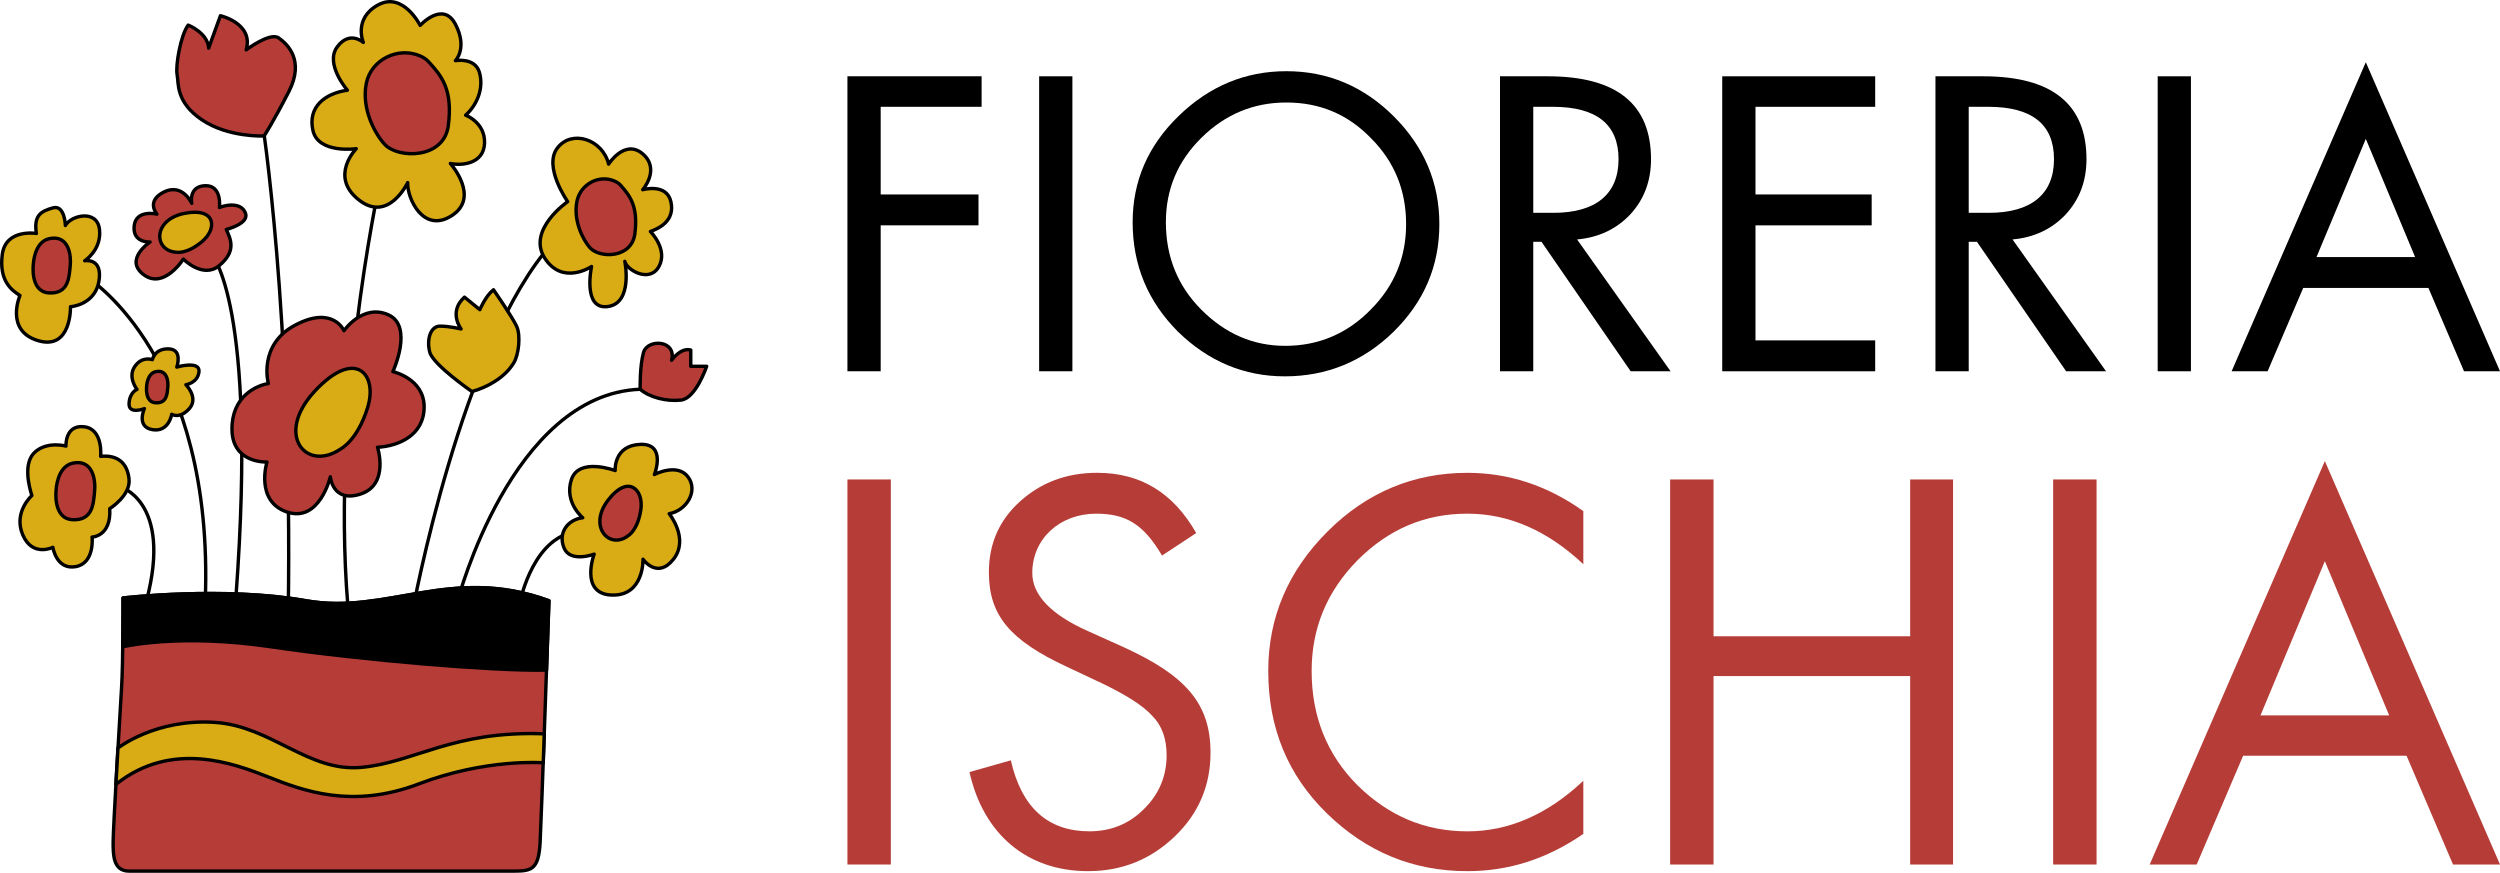 <?xml version="1.0" encoding="utf-8"?>
<!-- Generator: Adobe Illustrator 22.1.0, SVG Export Plug-In . SVG Version: 6.00 Build 0)  -->
<svg version="1.1" id="Livello_1" xmlns="http://www.w3.org/2000/svg" xmlns:xlink="http://www.w3.org/1999/xlink" x="0px" y="0px"
	 viewBox="0 0 195.061 68.099" style="enable-background:new 0 0 195.061 68.099;" xml:space="preserve">
<style type="text/css">
	.st0{opacity:0.15;}
	.st1{fill:#F2F2F2;}
	.st2{fill:#FFFFFF;}
	.st3{fill:#B63D37;}
	.st4{fill:#B63D37;stroke:#000000;stroke-width:0.266;stroke-linecap:round;stroke-linejoin:round;stroke-miterlimit:10;}
	.st5{fill:none;stroke:#000000;stroke-width:0.266;stroke-linecap:round;stroke-linejoin:round;stroke-miterlimit:10;}
	.st6{stroke:#000000;stroke-width:0.266;stroke-linecap:round;stroke-linejoin:round;stroke-miterlimit:10;}
	.st7{fill:#D9AB15;stroke:#000000;stroke-width:0.266;stroke-linecap:round;stroke-linejoin:round;stroke-miterlimit:10;}
	.st8{fill:#F1483A;}
	.st9{fill:none;stroke:#FFFFFF;stroke-miterlimit:10;}
	.st10{fill:#F1F2F2;}
	.st11{fill:#83C152;}
	.st12{fill-rule:evenodd;clip-rule:evenodd;fill:#83C152;}
	.st13{fill:none;stroke:#FFFFFF;stroke-width:0.5;stroke-linecap:round;stroke-linejoin:round;stroke-miterlimit:10;}
</style>
<g>
	<g>
		<g>
			<path d="M76.59,5.953v2.381h-7.875v6.838h7.631v2.411h-7.631v11.386h-2.595V5.953
				H76.59z"/>
			<path d="M81.078,5.953h2.595v23.015H81.078V5.953z"/>
			<path d="M91.945,9.066c2.412-2.351,5.22-3.511,8.425-3.511
				c3.236,0,6.044,1.19,8.394,3.541c2.35,2.351,3.541,5.159,3.541,8.394
				c0,3.266-1.19,6.044-3.571,8.394c-2.381,2.32-5.22,3.48-8.485,3.48
				c-3.175,0-5.953-1.16-8.334-3.48c-2.35-2.351-3.541-5.189-3.541-8.547
				C88.374,14.133,89.564,11.386,91.945,9.066z M93.746,24.176
				c1.862,1.862,4.029,2.808,6.532,2.808c2.595,0,4.823-0.946,6.654-2.808
				c1.862-1.862,2.778-4.091,2.778-6.685c0-2.655-0.915-4.884-2.747-6.715
				c-1.801-1.862-3.999-2.778-6.594-2.778c-2.564,0-4.762,0.916-6.624,2.747
				c-1.862,1.832-2.778,4.03-2.778,6.594C90.968,20.025,91.884,22.314,93.746,24.176z
				"/>
			<path d="M130.346,28.968h-3.114l-6.959-10.104h-0.641v10.104h-2.595V5.953h3.724
				c5.373,0,8.059,2.168,8.059,6.471c0,1.709-0.549,3.144-1.618,4.304
				c-1.068,1.129-2.442,1.801-4.151,1.954L130.346,28.968z M119.632,8.333v8.272
				h1.587c3.297,0,5.067-1.465,5.067-4.182s-1.709-4.09-5.128-4.09H119.632z"/>
			<path d="M146.311,5.953v2.381h-9.34v6.838h9.065v2.411h-9.065v8.975h9.34v2.411
				h-11.935V5.953H146.311z"/>
			<path d="M164.322,28.968h-3.114l-6.959-10.104h-0.641v10.104h-2.595V5.953h3.724
				c5.373,0,8.059,2.168,8.059,6.471c0,1.709-0.549,3.144-1.618,4.304
				c-1.068,1.129-2.442,1.801-4.151,1.954L164.322,28.968z M153.608,8.333v8.272h1.587
				c3.297,0,5.067-1.465,5.067-4.182s-1.709-4.09-5.128-4.09H153.608z"/>
			<path d="M168.352,5.953h2.595v23.015h-2.595V5.953z"/>
			<path d="M192.253,28.968l-2.778-6.502h-9.768l-2.778,6.502h-2.808l10.47-24.114
				l10.47,24.114H192.253z M180.745,20.055h7.692l-3.846-9.218L180.745,20.055z"/>
		</g>
		<g>
			<path class="st3" d="M66.12,37.409h3.387v30.044h-3.387V37.409z"/>
			<path class="st3" d="M90.665,43.347c-1.434-2.431-2.789-3.268-5.14-3.268
				c-2.829,0-4.981,1.953-4.981,4.623c0,1.713,1.434,3.227,4.263,4.502l2.829,1.275
				c4.901,2.231,6.814,4.423,6.814,8.248c0,2.55-0.917,4.742-2.789,6.535
				c-1.873,1.793-4.104,2.709-6.774,2.709c-4.782,0-8.168-2.909-9.244-7.731
				l3.227-0.916c0.837,3.706,2.909,5.539,6.137,5.539
				c1.633,0,3.068-0.558,4.224-1.714c1.195-1.155,1.793-2.59,1.793-4.224
				c0-1.275-0.359-2.311-1.116-3.068c-0.717-0.797-2.032-1.634-3.945-2.55
				l-2.709-1.275c-4.463-2.072-6.097-4.024-6.097-7.372
				c0-2.231,0.797-4.064,2.431-5.538c1.634-1.475,3.626-2.232,6.017-2.232
				c3.387,0,5.937,1.554,7.73,4.702L90.665,43.347z"/>
			<path class="st3" d="M123.538,44.024c-2.789-2.629-5.817-3.945-9.045-3.945
				c-3.307,0-6.136,1.196-8.567,3.627c-2.391,2.431-3.586,5.299-3.586,8.647
				c0,3.545,1.196,6.535,3.586,8.926c2.431,2.39,5.26,3.586,8.567,3.586
				c3.228,0,6.256-1.316,9.045-3.945v4.143c-2.829,1.953-5.817,2.909-9.045,2.909
				c-4.264,0-7.889-1.514-10.957-4.502c-3.069-2.989-4.582-6.695-4.582-11.117
				c0-4.184,1.554-7.811,4.622-10.879c3.068-3.068,6.734-4.582,10.918-4.582
				c3.228,0,6.256,0.996,9.045,2.989V44.024z"/>
			<path class="st3" d="M133.698,37.409v12.233h15.341V37.409h3.347v30.044h-3.347V52.751
				h-15.341v14.703h-3.387V37.409H133.698z"/>
			<path class="st3" d="M160.196,37.409h3.387v30.044h-3.387V37.409z"/>
			<path class="st3" d="M191.396,67.454l-3.626-8.488h-12.751l-3.626,8.488h-3.666
				l13.668-31.479l13.667,31.479H191.396z M176.373,55.819h10.042l-5.021-12.034
				L176.373,55.819z"/>
		</g>
	</g>
	<g>
		<path class="st4" d="M49.949,30.372c0,0-0.044-1.819,0.266-2.883
			c0.311-1.065,2.598-0.976,2.186,0.621c0,0,0.697-1.02,1.495-0.798v1.266h1.242
			c0,0-0.843,2.504-1.996,2.637C51.99,31.347,50.659,30.993,49.949,30.372z"/>
		<path class="st5" d="M9.293,37.945c0,0,4.206,1.077,2.136,8.929"/>
		<path class="st5" d="M6.965,21.763c0,0,9.781,6.213,9.049,25.111"/>
		<path class="st5" d="M16.513,19.867c0,0,3.58,3.7,1.906,26.565"/>
		<path class="st5" d="M20.426,9.195c0,0,2.419,15.321,2.064,38.565"/>
		<path class="st5" d="M29.588,14.49c0,0-3.992,18.277-2.307,34.246"/>
		<path class="st5" d="M32.175,47.761c0,0,3.833-20.978,10.946-28.812"/>
		<path class="st5" d="M35.71,46.873c0,0,4.192-16.103,14.239-16.502"/>
		<path class="st5" d="M40.487,47.339c0,0,0.878-5.057,4.139-5.789"/>
		<path class="st4" d="M9.6,46.657c0,0,7.878-0.915,14.265,0.216s11.312-2.795,18.964,0
			c0,0-0.574,16.701-0.686,18.831c-0.112,2.129-0.644,2.262-2.042,2.262
			c-1.397,0-28.792,0-30.033,0s-1.241-1.264-1.241-2.262s0.535-10.134,0.659-12.061
			C9.612,51.699,9.6,46.657,9.6,46.657z"/>
		<path class="st6" d="M23.866,46.873c-6.388-1.131-14.265-0.216-14.265-0.216
			s0.004,1.895-0.021,3.809h0c0,0,4.394-1.065,11.581,0
			c7.186,1.065,17.509,1.908,21.397,1.819l0.085,0.001
			c0.107-3.056,0.188-5.412,0.188-5.412C35.177,44.079,30.253,48.005,23.866,46.873z"/>
		<path class="st7" d="M9.205,58.364c0,0,2.96-2.326,7.607-1.997
			c4.392,0.311,7.259,3.904,11.415,3.504c4.156-0.399,7.109-2.879,14.238-2.615
			l-0.081,2.259c0,0-4.456-0.354-9.691,1.642c-5.234,1.996-9.049,0.532-11.755-0.532
			c-2.706-1.065-7.55-2.889-11.893,0.574L9.205,58.364z"/>
		<path class="st7" d="M11.889,28.065c0,0,0.177-0.887,1.286-0.843
			c1.109,0.044,0.618,1.42,0.618,1.42s1.822-0.532,1.733,0.355
			c-0.089,0.887-1.02,1.02-1.02,1.02s1.02,1.02,0.266,1.863
			c-0.754,0.843-1.375,0.444-1.375,0.444s-0.222,1.42-1.508,1.198
			s-0.621-1.641-0.621-1.641s-1.242,0.488-1.198-0.399
			c0.044-0.887,0.621-1.098,0.621-1.098s-0.754-0.943-0.177-1.785
			C11.09,27.754,11.889,28.065,11.889,28.065z"/>
		<path class="st4" d="M11.441,30.143c0,0,0.036-1.006,0.723-1.146
			c0.873-0.178,0.979,0.759,0.928,1.23c-0.051,0.471-0.054,1.256-0.957,1.2
			C11.283,31.374,11.441,30.143,11.441,30.143z"/>
		<path class="st4" d="M20.938,29.928c0,0-0.841-3.016,2.108-4.569
			c2.949-1.553,3.792,0.444,3.792,0.444s1.464-2.129,3.46-1.242
			s0.355,4.436,0.355,4.436s2.44,0.532,2.44,2.75s-1.996,3.061-3.637,3.15
			c0,0,0.932,2.883-1.286,3.637c-2.218,0.754-2.395-1.331-2.395-1.331
			s-0.843,3.593-3.371,2.75c-2.528-0.843-1.575-3.904-1.575-3.904
			s-2.684,0.136-2.728-2.505C18.055,30.904,20.051,30.061,20.938,29.928z"/>
		<path class="st7" d="M26.598,35.018c0,0,1.313-0.675,2.095-3.248
			c0.789-2.599-0.982-4.642-4.137-1.246S23.896,36.883,26.598,35.018z"/>
		<path class="st4" d="M11.711,18.882c0,0-2.086,1.378-0.488,2.56
			c1.576,1.166,3.082-1.227,3.082-1.227s1.527,1.548,2.773,0.53
			c1.436-1.172,0.887-2.129,0.577-2.839c0,0,1.774-0.444,1.508-1.242
			c-0.266-0.798-1.286-0.768-2.041-0.473c0,0,0.222-1.745-1.109-1.701
			c-1.331,0.044-1.051,1.375-1.051,1.375s-0.722-1.597-2.165-0.887
			c-1.443,0.71-0.555,1.73-0.555,1.73s-1.641-0.399-1.774,0.932
			S11.711,18.882,11.711,18.882z"/>
		<path class="st7" d="M13.781,19.683c0,0,0.795,0.161,1.984-0.834
			c1.201-1.004,1.103-2.703-1.391-2.198S11.988,19.592,13.781,19.683z"/>
		<path class="st7" d="M36.819,30.549c0,0-3.016-2.085-3.283-3.061
			c-0.266-0.976,0.044-2.041,0.798-2.041c0.754,0,1.641,0.222,1.641,0.222
			s-1.02-1.331,0.266-2.484l1.198,0.976c0,0,0.444-1.065,1.065-1.553
			c0,0,1.508,2.174,1.819,2.883c0.311,0.71,0.149,2.169-0.222,2.795
			C39.391,29.484,37.972,30.238,36.819,30.549z"/>
		<path class="st7" d="M7.852,35.606c0,0,0.222-2.129-1.286-2.307
			c-1.508-0.177-1.42,1.508-1.42,1.508s-1.42-0.399-2.395,0.444
			s-0.488,2.706-0.266,3.416c0,0-1.464,1.286-0.71,3.061s2.351,0.976,2.351,0.976
			s0.266,1.774,1.774,1.508s1.286-2.307,1.286-2.307s1.508-0.044,1.375-2.218
			c0,0,1.639-1.02,1.507-2.307C9.937,36.094,9.138,35.473,7.852,35.606z"/>
		<path class="st4" d="M4.38,38.216c0,0,0.065-1.828,1.312-2.082
			c1.586-0.323,1.778,1.379,1.686,2.234c-0.092,0.855-0.098,2.28-1.738,2.179
			C4.094,40.452,4.38,38.216,4.38,38.216z"/>
		<path class="st7" d="M1.559,23.052c0,0-1.204,2.75,1.414,3.527
			C5.589,27.355,5.501,23.932,5.501,23.932s1.907-0.126,2.218-1.989
			c0.311-1.863-1.109-1.597-1.109-1.597s1.331-0.843,1.153-2.44
			c-0.177-1.597-2.218-1.109-2.662-0.311c0,0-0.044-1.641-0.976-1.375
			c-0.932,0.266-1.508,0.577-1.286,1.996c0,0-2.395-0.399-2.662,1.641
			S0.899,22.653,1.559,23.052z"/>
		<path class="st4" d="M2.6,20.615c0,0,0.062-1.754,1.26-1.998
			c1.522-0.31,1.707,1.324,1.618,2.144c-0.089,0.821-0.094,2.189-1.668,2.092
			C2.325,22.761,2.6,20.615,2.6,20.615z"/>
		<path class="st7" d="M27.104,7.038c0,0-1.774-2.041-0.798-3.371s2.041-0.355,2.041-0.355
			s-0.798-1.863,1.153-2.928s3.283,1.597,3.283,1.597s1.774-1.952,2.75-0.089
			s0,2.839,0,2.839s1.508-0.266,1.863,0.887s-0.089,2.484-1.065,3.371
			c0,0,1.524,0.558,1.475,2.174s-1.762,1.787-2.668,1.591
			c0,0,2.35,2.619,0.122,4.063c-2.227,1.444-3.5-1.346-3.451-2.57
			c0,0-1.493,3.182-3.818,1.346s-0.196-3.99-0.196-3.99
			s-2.962,0.416-3.378-1.42C24,8.349,25.336,7.294,27.104,7.038z"/>
		<path class="st4" d="M28.585,6.487c0.376-1.844,2.482-2.871,4.207-2.118
			c0.245,0.107,0.469,0.253,0.65,0.452c0.97,1.065,1.914,2.105,1.536,4.99
			c-0.34,2.594-3.89,2.592-4.954,1.461C29.278,10.48,28.176,8.49,28.585,6.487
			z"/>
		<path class="st7" d="M44.293,15.733c0,0-1.93-2.728-0.798-4.192s3.527-0.665,3.992,1.264
			c0,0,1.264-1.996,2.662-0.798c1.397,1.198,0,2.795,0,2.795
			s1.863-0.532,2.196,0.932c0.333,1.464-0.865,2.063-1.597,2.329
			c0,0,1.397,1.397,0.665,2.728s-2.528,0.266-2.662-0.399
			c0,0,0.665,3.26-1.331,3.527c-1.996,0.266-1.264-3.127-1.264-3.127
			s-2.262,1.53-3.66-0.665C41.099,17.929,44.293,15.733,44.293,15.733z"/>
		<path class="st4" d="M45.01,15.735c0.267-1.384,1.758-2.154,2.979-1.59
			c0.173,0.08,0.332,0.19,0.46,0.339c0.687,0.799,1.355,1.58,1.087,3.745
			c-0.241,1.946-2.754,1.945-3.508,1.096
			C45.501,18.731,44.72,17.238,45.01,15.735z"/>
		<path class="st7" d="M45.469,40.397c0,0-1.464-1.198-0.887-2.972
			c0.577-1.774,3.416-0.71,3.416-0.71s-0.137-1.952,1.95-2.041
			c2.087-0.089,1.111,2.351,1.111,2.351s1.774-0.932,2.617,0.177
			c0.843,1.109-0.133,2.652-1.464,2.878c0,0,1.595,1.957,0.332,3.554
			c-1.263,1.597-2.372,0-2.372,0s0.089,2.883-2.44,2.795
			c-2.528-0.089-1.375-3.194-1.375-3.194s-1.863,0.71-2.351-0.488
			C43.517,41.55,44.315,40.53,45.469,40.397z"/>
		<path class="st4" d="M49.031,41.784c0,0,0.723-0.415,0.967-1.99
			c0.247-1.59-0.981-2.836-2.565-0.754C45.849,41.123,47.585,42.93,49.031,41.784
			z"/>
		<path class="st4" d="M20.605,10.609c0,0-2.795,0.133-4.857-1.264
			s-1.797-2.861-1.93-3.527c-0.133-0.665,0.266-3.061,0.865-3.859
			c0,0,1.53,0.599,1.597,1.797l0.919-2.529c0,0,2.608,0.599,2.009,2.662
			c0,0,1.863-1.397,2.529-0.932c0.665,0.466,2.063,1.73,0.798,4.192
			S20.605,10.609,20.605,10.609z"/>
	</g>
</g>
</svg>
